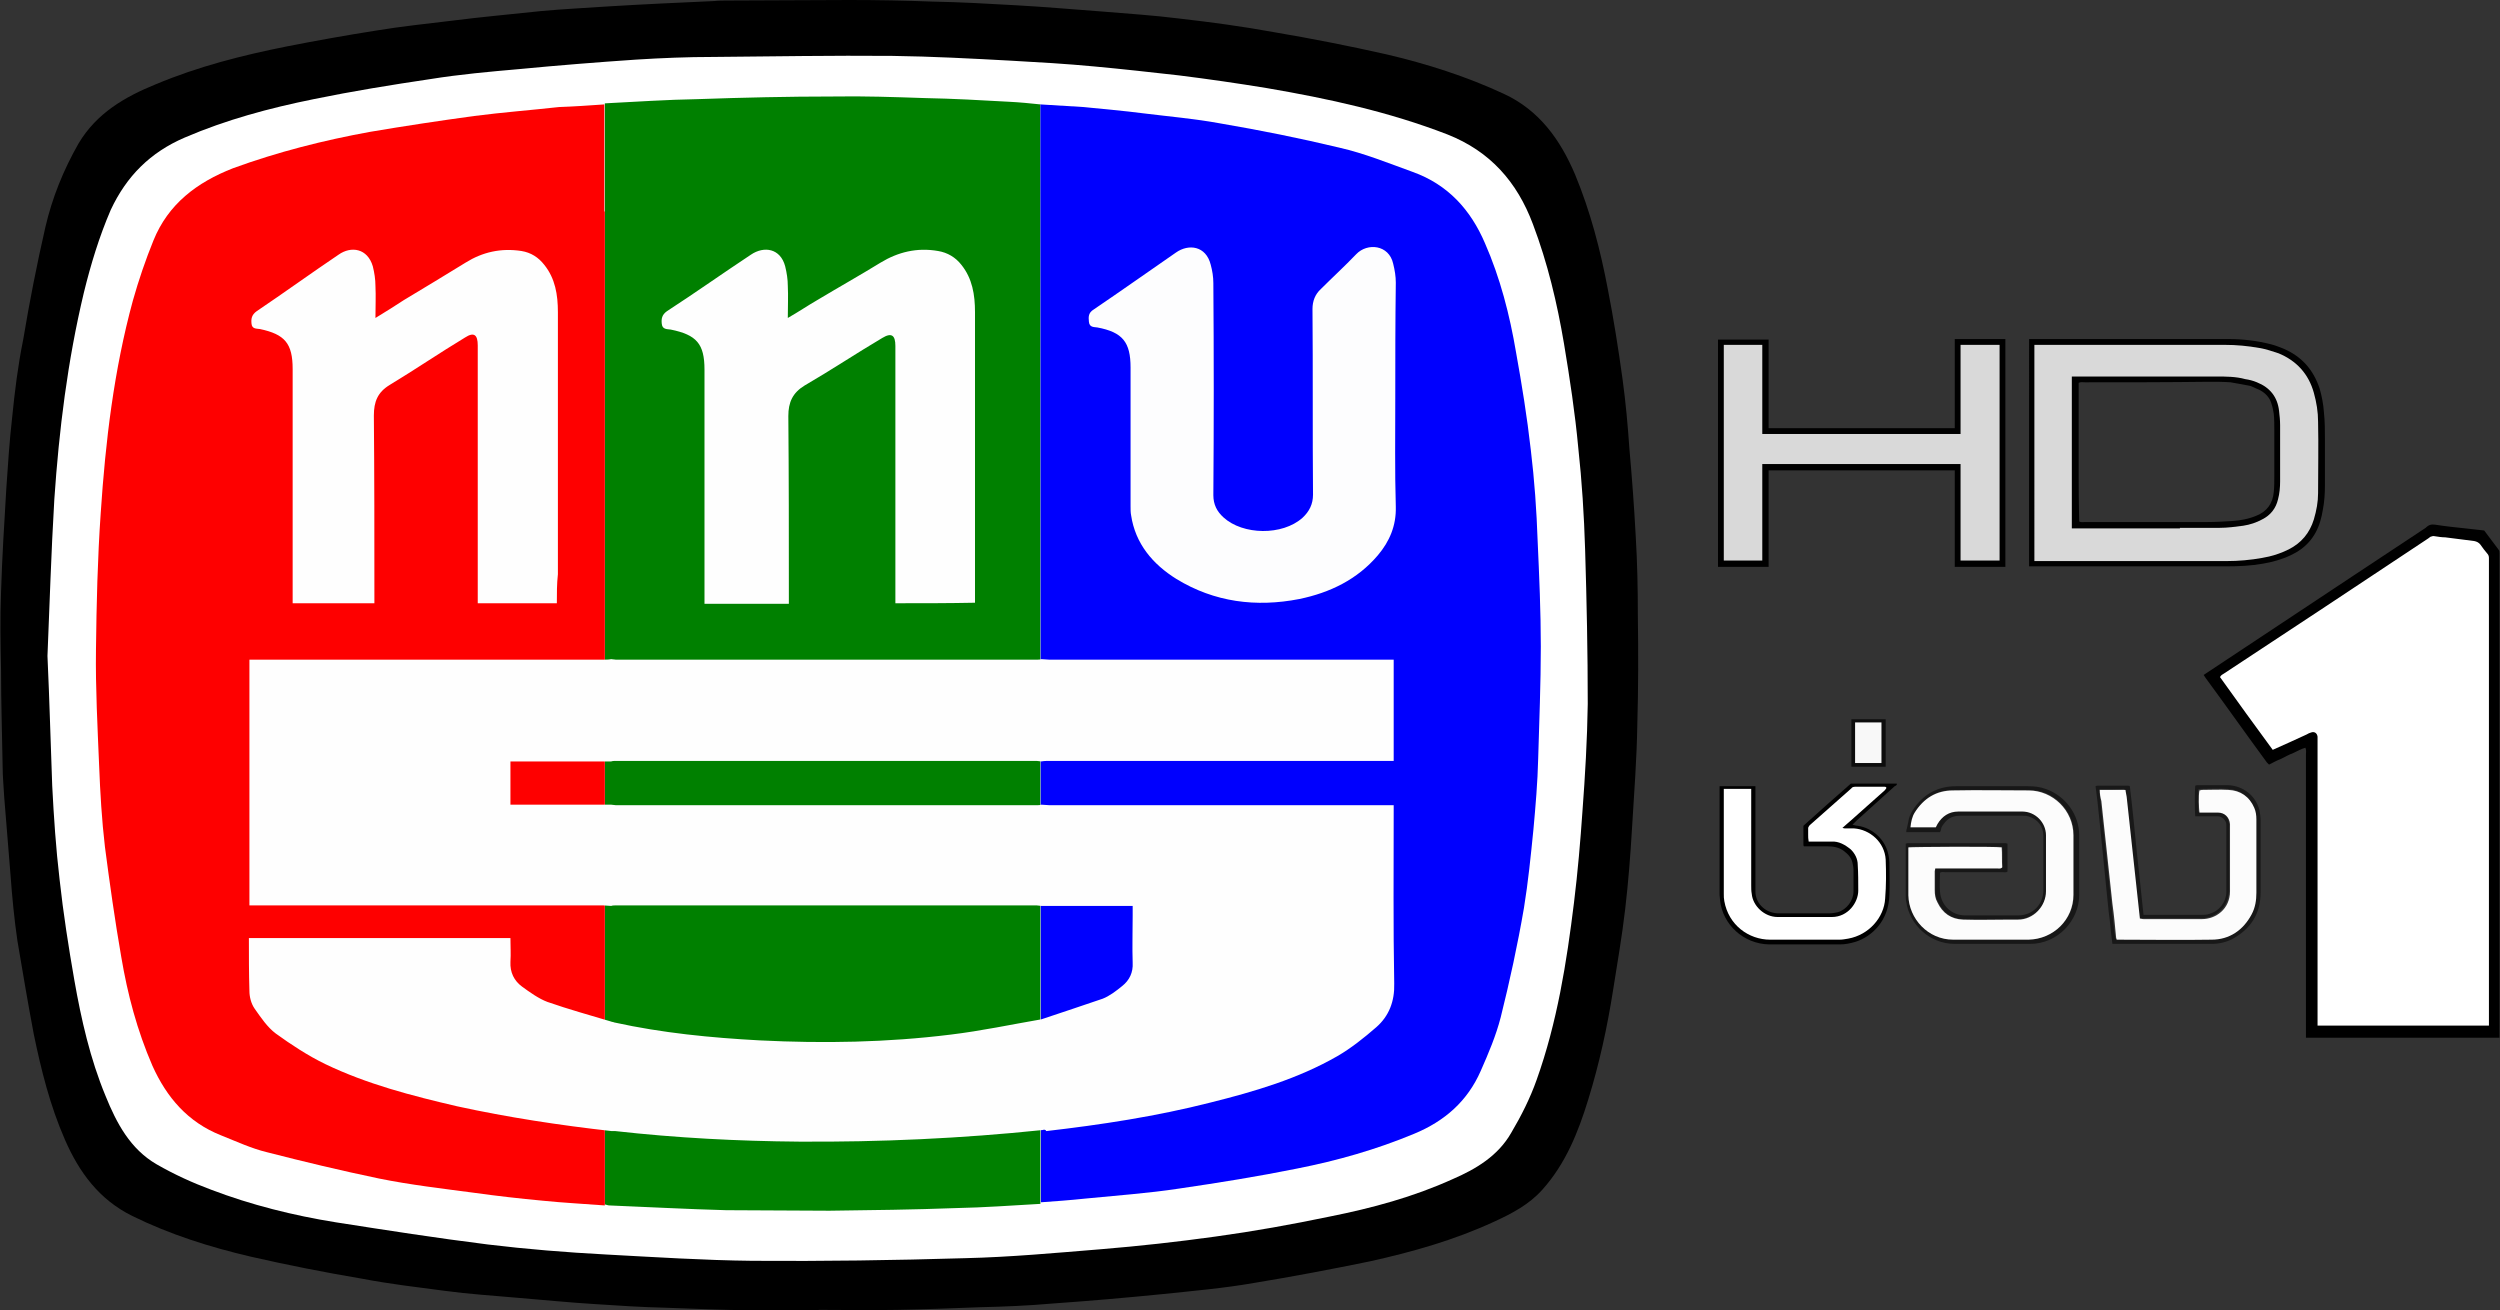 <?xml version="1.0" encoding="utf-8"?>
<!-- Generator: Adobe Illustrator 24.3.0, SVG Export Plug-In . SVG Version: 6.00 Build 0)  -->
<svg version="1.1" id="katman_1" xmlns="http://www.w3.org/2000/svg" xmlns:xlink="http://www.w3.org/1999/xlink" x="0px" y="0px"
	 viewBox="0 0 474.1 248.5" style="enable-background:new 0 0 474.1 248.5;" xml:space="preserve">
<rect x="0" y="0" width="474.1" height="248.5" fill="#333333" stroke="none"/>
<style type="text/css">
	.st0{fill-rule:evenodd;clip-rule:evenodd;}
	.st1{fill-rule:evenodd;clip-rule:evenodd;fill:#FFFFFF;}
	.st2{fill-rule:evenodd;clip-rule:evenodd;fill:#008000;}
	.st3{fill-rule:evenodd;clip-rule:evenodd;fill:#0000FE;}
	.st4{fill-rule:evenodd;clip-rule:evenodd;fill:#FE0000;}
	.st5{fill-rule:evenodd;clip-rule:evenodd;fill:#FEFEFE;}
	.st6{fill-rule:evenodd;clip-rule:evenodd;fill:#FDFDFE;}
	.st7{fill-rule:evenodd;clip-rule:evenodd;fill:#D9D9D9;}
	.st8{fill-rule:evenodd;clip-rule:evenodd;fill:#0D0D0D;}
	.st9{fill-rule:evenodd;clip-rule:evenodd;fill:#F8F8F8;}
	.st10{fill-rule:evenodd;clip-rule:evenodd;fill:#171717;}
	.st11{fill-rule:evenodd;clip-rule:evenodd;fill:#181818;}
	.st12{fill-rule:evenodd;clip-rule:evenodd;fill:#FCFCFC;}
</style>
<g>
	<path class="st0" d="M359.7,148.6c-2.9,0-5.8,0-8.7,0c-3,2.6-6,5.3-9,8c0,1.2,0,2.4,0,3.5c0,0.1,0,0.3,0.1,0.4c0.3,0,0.5,0,0.8,0
		c1.2,0,2.5,0,3.7,0c1.1,0,2.2,0.2,3.1,0.9c0.8,0.6,1.4,1.3,1.6,2.2c0.1,0.5,0.2,0.9,0.2,1.4c0,1.3,0,2.7,0,4c0,1.8-1.3,3.5-3,4
		c-0.5,0.1-1,0.2-1.5,0.2c-3.2,0-6.5,0-9.7,0c-0.1,0-0.2,0-0.3,0c-2.6-0.2-4.1-2.2-4.1-4.1c0-0.4,0-0.7,0-1.1v-7l0,0v-11.9h-6.8v7.9
		v4.2v8.5l0.1,1.1c0.5,4.5,4.4,8.2,9.3,8.3c1.6,0,3.3,0,4.9,0c0.9,0,1.6,0,2,0c2.2,0,4.3,0,6.5,0c1,0,2-0.2,3-0.5
		c3.1-1,6.3-4,6.4-8.9c0.1-2,0-4,0-6.1c-0.1-4.2-3.2-6.6-6-7c-0.3,0-0.6-0.1-1-0.2c0.3-0.3,0.5-0.5,0.8-0.8c2.4-2.2,4.8-4.3,7.2-6.5
		C359.5,149,359.8,148.9,359.7,148.6L359.7,148.6z"/>
	<path class="st0" d="M15,189.7l0.1,0.5l0-0.3L15,189.7L15,189.7z M161.1,0c5.2,0,10.5,0.1,15.7,0.3c5.4,0.1,10.6,0.4,15.9,0.7
		c5.5,0.3,11,0.8,16.5,1.2c4.8,0.4,9.5,0.7,14.3,1.3c6.1,0.7,12.1,1.5,18.1,2.6c7.1,1.2,14.2,2.6,21.3,4.2
		c7.7,1.8,15.2,4.2,22.3,7.5c6.7,3.1,10.7,8.7,13.5,15.3c2.9,7,4.8,14.3,6.2,21.7c1.1,5.6,2,11.3,2.8,17.1c0.6,4.4,1,8.8,1.3,13.2
		c0.5,5.6,0.9,11,1.2,16.6c0.3,5,0.4,9.9,0.4,15c0.1,6.9,0.1,13.8-0.1,20.7c-0.1,6.5-0.6,13-1,19.6c-0.3,5.1-0.7,10.3-1.3,15.4
		c-0.6,5.2-1.5,10.3-2.3,15.4c-1.1,7-2.6,13.9-4.7,20.7c-1.9,6.2-4.3,12.2-8.7,17.1c-2.5,2.8-5.7,4.5-9.2,6.1
		c-7.6,3.5-15.4,5.7-23.5,7.5c-7.3,1.5-14.7,2.9-22,4.1c-5.7,1-11.5,1.5-17.2,2.1c-7,0.7-13.9,1.3-21,1.8c-4.5,0.4-9.2,0.6-13.7,0.7
		c-5.2,0.2-10.4,0.4-15.7,0.5c-5,0.1-10,0-15,0c0.1,0,0.1,0.1,0.1,0.1c-4.3,0-8.7,0.1-13,0c-5.4-0.1-10.6-0.3-16-0.5
		c-4.5-0.1-9.1-0.4-13.6-0.7c-4.9-0.3-9.8-0.8-14.7-1.2c-4.5-0.4-9.2-0.7-13.6-1.3c-5.3-0.7-10.5-1.3-15.7-2.3
		c-7.1-1.2-14.2-2.6-21.2-4.2c-7.7-1.8-15.3-4.2-22.4-7.7c-6.3-3.1-10.1-8.3-12.8-14.5c-2.8-6.4-4.5-13.2-5.9-20
		c-1.1-5.8-2.1-11.8-3.1-17.7c-0.6-4.1-1-8.3-1.3-12.4c-0.4-5-0.8-9.9-1.2-14.8c-0.1-2-0.3-3.9-0.3-5.8c-0.1-6.1-0.3-12.1-0.3-18.2
		c-0.1-5-0.2-9.9,0-15c0.2-6.5,0.6-13,1-19.6c0.3-4.5,0.6-9,1.1-13.4c0.5-5,1.1-9.9,2.1-14.8C5.6,57.2,7,50.1,8.6,43.1
		c1.3-5.6,3.4-10.8,6.3-15.9c3.4-5.7,8.7-8.8,14.6-11.2c8.1-3.4,16.4-5.5,24.9-7.2C60,7.7,65.6,6.7,71.3,5.8C76.1,5,81,4.5,85.9,3.9
		c5.5-0.7,11.1-1.2,16.7-1.8c4.3-0.4,8.7-0.6,13-0.9c6.6-0.4,13.1-0.7,19.8-1c0.9-0.1,1.7-0.1,2.6-0.1C145.5,0.1,153.3,0,161.1,0
		L161.1,0z"/>
	<path class="st1" d="M169.2,10.6c7.6,0.1,15,0.5,22.4,0.9c5.4,0.3,10.6,0.6,15.9,1.1c5.4,0.5,10.8,1.1,16.1,1.7
		c5.6,0.7,11.1,1.5,16.6,2.4c11.7,2,23.2,4.5,34.3,8.8c8.1,3.2,13.2,9,16.2,17c2.8,7.4,4.6,15,5.9,22.7c1.1,6.6,2.1,13.2,2.7,19.7
		c0.7,6.4,1.1,12.8,1.3,19.3c0.3,9.8,0.5,19.5,0.5,29.3c-0.1,6.8-0.5,13.6-1,20.3c-0.4,5.8-0.9,11.6-1.6,17.3
		c-1.4,11.4-3.2,22.8-7.1,33.7c-1.2,3.4-2.9,6.8-4.8,10c-2.5,4.4-6.7,6.9-11.1,8.8c-7.5,3.4-15.3,5.5-23.3,7.1
		c-7.2,1.5-14.4,2.8-21.7,3.8c-7.2,1-14.4,1.8-21.7,2.4c-8.6,0.7-17.2,1.5-25.8,1.7c-13.4,0.4-26.9,0.6-40.3,0.5
		c-9.2-0.1-18.5-0.7-27.8-1.2c-7.5-0.4-15-1-22.4-1.9c-9.6-1.2-19.2-2.7-28.8-4.2c-8.1-1.3-16.1-3.3-23.7-6.2
		c-3.5-1.3-7-2.9-10.3-4.8c-5-2.9-7.6-7.8-9.7-13c-2.9-7-4.6-14.5-5.9-21.9c-1.1-6.3-2.1-12.7-2.8-19.1c-0.7-5.9-1.1-11.9-1.4-17.8
		c-0.3-7.9-0.5-15.9-0.9-24.6c0.4-9.5,0.7-19.6,1.3-29.7c0.9-13.2,2.5-26.2,5.6-39.2c1.3-5.3,2.9-10.6,5.1-15.7
		C24,33.4,28.5,28.9,35,26.1c7.9-3.4,16.1-5.6,24.5-7.3c7.3-1.5,14.7-2.7,22.1-3.8c5.6-0.9,11.2-1.4,16.9-1.9
		c7.3-0.7,14.8-1.3,22.2-1.8c4.8-0.3,9.7-0.5,14.5-0.5C146.6,10.7,157.9,10.5,169.2,10.6L169.2,10.6z"/>
	<path class="st2" d="M158,18.3c5.8-0.1,11.5,0.1,17.4,0.3c5.3,0.1,10.7,0.4,16,0.7c2,0.1,4,0.3,5.9,0.5v208.5
		c-5.3,0.3-10.7,0.7-16,0.8c-8,0.3-16,0.4-24,0.5l-19.6-0.1c-7.4-0.2-14.7-0.6-22.1-0.9c-0.3,0-0.5-0.1-0.9-0.2v-6.7v-8v-20.8v-21.7
		v-19V144v-19V31.5V19.6c5.9-0.3,11.7-0.7,17.6-0.8C140.9,18.5,149.5,18.3,158,18.3L158,18.3L158,18.3L158,18.3z"/>
	<path class="st3" d="M197.3,19.8l8.2,0.5c3.8,0.4,7.6,0.7,11.4,1.2c4.8,0.6,9.6,1,14.5,1.9c7.6,1.3,15.1,2.8,22.6,4.6
		c4.8,1.1,9.2,2.9,13.9,4.6c6.7,2.4,11,7.2,13.7,13.5c2.9,6.6,4.7,13.6,5.9,20.7c1.1,6.1,2.1,12.3,2.8,18.5
		c0.7,5.8,1.1,11.5,1.3,17.3c0.3,6.6,0.6,13.4,0.6,20c0,7.1-0.3,14.2-0.5,21.3c-0.1,4.4-0.5,9-0.9,13.4c-0.5,5-1,10-1.8,14.9
		c-1.2,7-2.7,13.9-4.4,20.7c-0.9,3.5-2.3,6.8-3.8,10.2c-2.5,5.7-6.8,9.5-12.6,11.9c-7.2,3-14.6,5.1-22.2,6.6
		c-7.4,1.5-14.9,2.7-22.4,3.8c-5.9,0.9-11.8,1.3-17.8,1.9c-2.8,0.3-5.6,0.5-8.4,0.7L197.3,19.8L197.3,19.8L197.3,19.8L197.3,19.8z"
		/>
	<path class="st4" d="M114.6,19.8v20.3h0.1v104.1l0,0c0,2.7,0,5.4,0,8.1l0,0v61.4H114l0.7,0.1c0,5,0,9.9,0,14.8
		c-3.9-0.3-7.9-0.5-11.8-0.9c-4.3-0.4-8.7-0.9-13-1.5c-6-0.8-12.1-1.5-18-2.7c-7.2-1.5-14.3-3.2-21.3-5c-2.9-0.7-5.7-2-8.7-3.2
		c-6.3-2.5-10.3-7.2-13-13.2c-2.9-6.7-4.7-13.5-5.9-20.6c-1.2-6.9-2.2-14-3.1-20.9c-0.6-5.1-0.9-10.3-1.1-15.4
		c-0.3-7.3-0.7-14.7-0.6-22c0.1-8.6,0.3-17.3,0.9-25.9c0.9-13.6,2.5-27.1,6.1-40.3c1.1-3.9,2.4-7.7,3.9-11.4
		c2.8-6.9,8.2-11,15.1-13.7c8.5-3.1,17.2-5.3,26-6.9c6.5-1.1,13.1-2.1,19.7-3c5.4-0.7,10.7-1.1,16.1-1.7
		C108.9,20.2,111.7,20,114.6,19.8L114.6,19.8L114.6,19.8L114.6,19.8z"/>
	<path class="st5" d="M197.7,214.3c-15.4,1.6-30.8,2.3-46.2,2.2c-11.6-0.1-23.2-0.7-34.8-2c-0.2,0-0.4,0-0.7,0
		c-9.8-1.1-19.7-2.6-29.3-4.7c-8.6-2-17.1-4.2-25-8c-3.3-1.6-6.5-3.7-9.4-5.8c-1.6-1.2-2.8-3-4-4.7c-0.7-1-1-2.3-1-3.4
		c-0.1-3.3-0.1-6.7-0.1-10c16.5,0,33,0,49.6,0c0,1.5,0.1,3,0,4.5c-0.1,2,0.7,3.6,2.2,4.7c1.5,1.1,3.2,2.3,4.8,2.9
		c4,1.4,8,2.5,12,3.7c0.2,0.1,0.5,0.1,0.7,0.2c9.1,2,18.3,2.9,27.6,3.4c12.1,0.6,24.1,0.4,36.2-1.1c5.8-0.7,11.4-1.9,17.2-2.9
		c3.9-1.3,7.8-2.6,11.6-3.9c1.3-0.5,2.6-1.5,3.7-2.4c1.4-1.1,2.1-2.6,2-4.4c-0.1-3,0-5.9,0-8.9c0-0.7,0-1.2,0-1.9
		c-5.9,0-11.6,0-17.3,0c-0.3,0-0.6-0.1-0.9-0.1c-26.5,0-53.2,0-79.8,0c-0.3,0-0.6,0-0.9,0.1c-0.5,0-1-0.1-1.5-0.1
		c-21.9,0-43.8,0-65.6,0c-0.5,0-0.9,0-1.5,0c0-15.5,0-30.9,0-46.6c0.5,0,1,0,1.5,0c21.9,0,43.8,0,65.6,0c0.5,0,1,0,1.5-0.1
		c0.3,0,0.6,0.1,0.9,0.1c26.5,0,53.2,0,79.8,0c0.3,0,0.6,0,0.9-0.1c0.5,0,1,0.1,1.5,0.1c21.3,0,42.5,0,63.8,0c0.5,0,0.9,0,1.5,0
		c0,6.4,0,12.6,0,19.2c-0.5,0-1,0-1.5,0c-21.3,0-42.5,0-63.8,0c-0.5,0-1,0-1.5,0.1c-0.3,0-0.6-0.1-0.9-0.1c-26.5,0-53.2,0-79.8,0
		c-0.3,0-0.6,0-0.9,0.1c-6.4,0-12.7,0-19.1,0c0,2.8,0,5.5,0,8.2c6.4,0,12.7,0,19.1,0c0.3,0,0.6,0.1,0.9,0.1c26.5,0,53.2,0,79.8,0
		c0.3,0,0.6,0,0.9-0.1c0.5,0,1,0.1,1.5,0.1c21.3,0,42.5,0,63.8,0c0.5,0,0.9,0,1.5,0c0,0.5,0,0.9,0,1.3c0,10.8-0.1,21.6,0.1,32.5
		c0.1,3.4-1,6.2-3.4,8.3c-2.3,2-4.8,4-7.4,5.5c-7.5,4.3-15.7,6.7-24.1,8.8c-10.2,2.6-20.7,4.2-31.1,5.4
		C198.3,214.2,198,214.2,197.7,214.3L197.7,214.3L197.7,214.3L197.7,214.3z"/>
	<path class="st5" d="M105.6,114.4c-5.1,0-10,0-15,0c0-0.5,0-0.9,0-1.4c0-15.8,0-31.6,0-47.5c0-2-0.7-2.6-2.4-1.5
		c-4.8,2.9-9.5,6.1-14.3,9c-2.3,1.4-3,3.2-3,5.8c0.1,11.3,0.1,22.7,0.1,34.1c0,0.5,0,0.9,0,1.5c-5.2,0-10.3,0-15.5,0
		c0-0.5,0-0.9,0-1.4c0-14.3,0-28.7,0-43c0-4.9-1.5-6.6-6.2-7.6c-0.7-0.1-1.5,0-1.6-1c-0.1-0.9,0-1.7,1-2.4
		c5.2-3.5,10.3-7.2,15.5-10.7c2.4-1.7,5.5-1.2,6.5,2.2c0.3,1.2,0.5,2.5,0.5,3.7c0.1,2,0,3.9,0,6.1c2-1.2,3.7-2.3,5.4-3.4
		c4-2.4,7.8-4.7,11.7-7.1c3.2-2,6.7-2.8,10.6-2.2c1.8,0.3,3.2,1.2,4.3,2.6c2.1,2.6,2.6,5.7,2.6,9c0,16.6,0,33.1,0,49.7
		C105.6,110.7,105.6,112.5,105.6,114.4L105.6,114.4L105.6,114.4L105.6,114.4z"/>
	<path class="st6" d="M264.6,75.5c0,6.9-0.1,13.8,0.1,20.6c0.1,3.6-1.2,6.6-3.4,9.2c-3.9,4.6-9.1,7.1-14.9,8.3
		c-8.2,1.6-16.1,0.6-23.3-3.8c-4.5-2.8-7.8-6.7-8.6-12.1c-0.1-0.5-0.1-1.1-0.1-1.7c0-8.8,0-17.6,0-26.3c0-4.8-1.5-6.7-6.3-7.6
		c-0.7-0.1-1.5,0-1.6-1.1c-0.1-0.9-0.1-1.7,0.9-2.3c5.3-3.6,10.4-7.2,15.6-10.8c2.4-1.7,5.7-1.3,6.6,2.3c0.3,1.1,0.5,2.3,0.5,3.5
		c0.1,13.5,0.1,26.9,0,40.2c0,1.8,0.7,3.1,1.9,4.2c3.7,3.4,11.2,3.5,15,0.1c1.3-1.2,2-2.6,2-4.4c-0.1-11.7,0-23.5-0.1-35.2
		c0-1.5,0.5-2.8,1.6-3.8c2.2-2.2,4.5-4.3,6.7-6.6c2.1-2.2,6.2-1.8,7,1.8c0.3,1.2,0.5,2.4,0.5,3.6C264.6,61.2,264.6,68.4,264.6,75.5
		L264.6,75.5L264.6,75.5L264.6,75.5z"/>
	<path class="st5" d="M169.8,114.4c0-1.8,0-3.4,0-5c0-14.6,0-29.2,0-43.8c0-2-0.7-2.6-2.5-1.5c-4.9,2.9-9.7,6.1-14.7,9
		c-2.3,1.4-3.1,3.2-3.1,5.8c0.1,11.3,0.1,22.8,0.1,34.1c0,0.5,0,0.9,0,1.5c-5.4,0-10.6,0-16,0c0-0.5,0-0.9,0-1.4c0-14.3,0-28.7,0-43
		c0-4.9-1.5-6.6-6.4-7.6c-0.7-0.1-1.6,0-1.7-1.1c-0.1-0.9,0-1.7,1-2.4c5.4-3.5,10.6-7.2,15.9-10.7c2.5-1.7,5.6-1.2,6.5,2.2
		c0.3,1.2,0.5,2.5,0.5,3.7c0.1,2,0,3.9,0,6.1c2.1-1.2,3.7-2.3,5.6-3.4c4-2.4,8.1-4.7,12-7.1c3.3-2,6.9-2.9,10.9-2.2
		c1.8,0.3,3.3,1.2,4.4,2.6c2.1,2.6,2.6,5.7,2.6,9c0,16.4,0,33,0,49.4c0,1.8,0,3.7,0,5.7C180.1,114.4,174.9,114.4,169.8,114.4
		L169.8,114.4L169.8,114.4L169.8,114.4z"/>
	<polygon class="st0" points="370.7,64.3 380.3,64.3 380.3,107.5 370.7,107.5 370.7,89.2 335.4,89.2 335.4,107.5 325.8,107.5 
		325.8,64.4 335.4,64.4 335.4,81.2 370.7,81.2 370.7,64.3 	"/>
	<polygon class="st7" points="326.9,65.4 334.2,65.4 334.2,82.3 371.8,82.3 371.8,65.4 379.2,65.4 379.2,106.3 371.8,106.3 
		371.8,88 334.2,88 334.2,106.3 326.9,106.3 326.9,65.4 	"/>
	<path class="st0" d="M395.4,72.5c-0.4,0-0.8-0.1-1.2,0.1c0,0.3,0,0.8,0,1.7l0,2.4V90l0,0.8c0,4.4,0.1,7.8,0.1,8.1
		c0.4,0.2,0.7,0.1,1.1,0.1c7.7,0,15.5,0,23.2,0c1.6,0,3.2-0.1,4.8-0.2c1.5-0.1,3.1-0.4,4.5-1c2-0.8,3.1-2.3,3.3-4.5
		c0.1-1,0.1-2.1,0.1-3.1c0-2.9,0-5.7,0-8.6c0-1,0-2.1-0.1-3.1c-0.1-0.6-0.2-1.2-0.4-1.8c-0.3-1.2-1.1-2.1-2.2-2.7l-1.8-0.8l-0.5-0.1
		l-3.3-0.6c-1.4-0.1-2.8-0.1-4.1-0.1C411,72.5,403.2,72.5,395.4,72.5L395.4,72.5z M384.7,64.3h0.8h8.6v0h24.5l0,0l4,0
		c2.7,0,5.4,0.3,8.1,1c0.8,0.2,1.5,0.5,2.3,0.8c3.5,1.5,5.7,4,6.9,7.6c0.4,1.4,0.7,2.9,0.8,4.4c0.2,1.8,0.2,3.6,0.2,5.3
		c0,2.9,0,5.7,0,8.6c0,1.6-0.1,3.2-0.4,4.7c-0.1,0.7-0.3,1.5-0.5,2.2c-0.9,3-2.8,5.1-5.6,6.4c-1.7,0.8-3.5,1.3-5.3,1.6
		c-2.3,0.4-4.5,0.5-6.8,0.5l-28.2,0v0h-3.3h-5.2h-0.8V64.3L384.7,64.3L384.7,64.3z"/>
	<path class="st7" d="M420.2,71.4c-3.7,0-7.3,0-11,0l-0.4,0v0l-12.3,0h-3.6l0,3.3c0,2.7,0,5.5,0,8.4l0,17.1h0v0h20.5v-0.1h1.9
		c1.9,0,3.8,0,5.6,0c1.5,0,3-0.2,4.5-0.4c1.3-0.2,2.5-0.6,3.6-1.2c1.6-0.8,2.6-2.1,3-3.8c0.3-1.1,0.4-2.3,0.4-3.4
		c0-3.6,0-7.1,0-10.7c0-0.9-0.1-1.8-0.2-2.7c-0.3-2.6-1.7-4.4-4.2-5.4c-0.7-0.3-1.5-0.5-2.2-0.6C424,71.4,422.1,71.4,420.2,71.4
		L420.2,71.4z M385.8,65.4h7.1v0h0v0h11.5l0.3,0h4v0l13.2,0c2.2,0,4.4,0.2,6.6,0.6c1.2,0.2,2.4,0.6,3.6,1c3.4,1.4,5.7,3.9,6.7,7.5
		c0.5,1.8,0.8,3.6,0.8,5.5c0.1,4.5,0,9,0,13.5c0,1.7-0.3,3.3-0.8,5c-0.8,2.6-2.4,4.5-4.8,5.7c-1.6,0.8-3.2,1.3-5,1.6
		c-2.2,0.4-4.5,0.6-6.7,0.6l-13.6,0v0l-6.9,0l-8.9,0v0h0v0h-7.1L385.8,65.4L385.8,65.4z"/>
	<path class="st0" d="M461.8,99.5c1.9,0.3,3.8,0.5,5.7,0.7c1.2,0.1,2.4,0.3,3.6,0.4c0.9,1.2,1.8,2.4,2.7,3.6
		c0.2,0.2,0.2,0.5,0.2,0.8c0,0.2,0,0.5,0,0.7V154h0v42.8h-36.7V162l0-18.9c0-0.4,0.1-0.8-0.1-1.3c-0.8,0.2-1.6,0.7-2.3,1
		c-0.8,0.3-1.5,0.7-2.3,1.1c-0.8,0.3-1.5,0.7-2.3,1.1c-0.2-0.2-0.3-0.3-0.4-0.4c-3.9-5.3-7.7-10.7-11.6-16c-0.1-0.2-0.3-0.4-0.4-0.6
		c0.3-0.2,0.6-0.4,0.9-0.6c9.2-6.1,18.4-12.2,27.6-18.3c4.5-3,9.1-6,13.6-9C460.6,99.5,461.1,99.4,461.8,99.5L461.8,99.5z"/>
	<path class="st1" d="M461.8,101.7c0.6,0.1,1.3,0.2,1.9,0.2c1.8,0.2,3.7,0.5,5.5,0.7c0.5,0.1,0.9,0.3,1.2,0.7
		c0.4,0.6,0.8,1.1,1.3,1.7c0.2,0.2,0.3,0.5,0.3,0.8c0,0.2,0,0.5,0,0.7v47.2v22.8v18h-32.5v-40.8h0v-13.1c0-0.3,0-0.6,0-0.9
		c-0.1-0.7-0.6-1-1.2-0.8c-0.3,0.1-0.6,0.2-0.9,0.4c-2.1,1-4.2,1.9-6.4,2.9c-3.4-4.6-6.7-9.2-10-13.8c0.2-0.4,0.5-0.5,0.8-0.7
		c6.4-4.2,12.7-8.4,19.1-12.6c6.5-4.3,13.1-8.7,19.6-13c0.1-0.1,0.3-0.2,0.4-0.3C461.2,101.7,461.4,101.6,461.8,101.7L461.8,101.7z"
		/>
	<polygon class="st8" points="351.1,136.4 357.6,136.4 357.6,145.4 351.1,145.4 351.1,136.4 	"/>
	<polygon class="st9" points="351.8,137 356.8,137 356.8,144.7 351.8,144.7 351.8,137 	"/>
	<path class="st1" d="M351.8,149.2c1.9,0,3.7,0,5.6,0c0.1,0,0.2,0,0.3,0.1c0.1,0.3-0.2,0.4-0.3,0.6c-2.1,1.9-4.3,3.8-6.4,5.7
		c-0.5,0.4-1,0.9-1.6,1.4c0.3,0.1,0.4,0.1,0.6,0.1c0.5,0,1.1,0,1.6,0c3,0.2,5.8,2.6,6,5.9c0.1,2.5,0.1,4.9-0.1,7.4
		c-0.2,3.6-3.1,6.9-7,7.6c-0.6,0.1-1.1,0.2-1.7,0.2c-4.4,0-8.7,0-13.1,0c-4.1,0-7.9-2.8-8.7-7.3c-0.1-0.5-0.1-0.9-0.1-1.4l0-7.5h0
		v-12.4h5.2V162h0l0,5.9c0,0.5,0,1.1,0.1,1.6c0.2,2.3,2.4,4.4,4.9,4.4c3.4,0,6.9,0,10.3,0c3.1,0,5-2.8,5-5c0-1.6,0-3.3-0.1-4.9
		c0-1.1-0.5-2.1-1.3-2.9c-1.1-0.9-2.3-1.6-3.7-1.5c-1.1,0-2.2,0-3.3,0c-0.3,0-0.6,0-1,0c-0.1-0.5-0.1-0.9-0.1-1.3c0-0.4,0-0.9,0-1.3
		c0-0.1,0.1-0.2,0.2-0.4c0.1-0.1,0.1-0.1,0.2-0.2c2.6-2.3,5.2-4.6,7.8-6.9C351.2,149.3,351.5,149.2,351.8,149.2L351.8,149.2z"/>
	<path class="st10" d="M367.9,157.8c-2.2,0-4.3,0-6.4,0c0-0.2,0-0.4,0.1-0.6c0.1-0.5,0.2-0.9,0.3-1.4c0.1-0.8,0.4-1.4,0.8-2.1
		c1.9-3,4.7-4.6,8.2-4.6c2.3,0,4.7,0,7.1,0c2.2,0,4.4,0,6.6,0c1.1,0,2.2,0.1,3.3,0.5c3.8,1.3,6.4,4.9,6.4,8.8c0,3.8,0,7.5,0,11.3
		c0,4.9-4.1,9.3-9.3,9.3c-4.8,0-9.5,0-14.3,0c-4.8,0-8.6-3.7-9.2-8c-0.1-0.4-0.1-0.9-0.1-1.3c0-3,0-6.1,0-9.1c0-0.2,0-0.4,0-0.6
		c0.1,0,0.2-0.1,0.3-0.1c6.2,0,12.4,0,18.7,0c0.1,0,0.2,0.1,0.3,0.1c0,1.8,0,3.6,0,5.3c-0.3,0.2-0.6,0.1-0.9,0.1
		c-3.6,0-7.3,0-10.9,0c-0.3,0-0.7-0.1-1,0.1c0,1.2-0.1,2.4,0,3.6c0.2,2.6,2.2,4.5,4.8,4.5c3.3,0,6.7,0,10,0c2.8,0,4.8-2.1,4.8-4.8
		c0-3.4,0-6.9,0-10.3c0-1.8-1.1-3.2-2.9-3.7c-0.3-0.1-0.7-0.1-1-0.1c-4,0-7.9,0-11.9,0c-1.2,0-2.2,0.4-2.9,1.3
		c-0.3,0.4-0.6,0.7-0.7,1.2C368.1,157.5,368,157.6,367.9,157.8L367.9,157.8z M367,164.6c0.4,0,0.8,0,1.1,0c3.6,0,7.2,0,10.8,0
		c0.3,0,0.6,0.1,0.9-0.2c0-1.2,0.1-2.5-0.1-3.8c-1.1-0.1-16.9-0.1-17.7,0c0,0.4,0,0.8,0,1.3c0,2.6,0,5.2,0,7.8
		c0,4.4,3.7,8.4,8.5,8.4c4.8,0,9.5,0,14.3,0c4.7,0,8.5-3.8,8.5-8.5c0-3.8,0-7.5,0-11.3c0-4.7-3.9-8.5-8.5-8.5c-4.8,0-9.5,0-14.3,0
		c-3.2,0-5.6,1.5-7.3,4.2c-0.5,0.8-0.7,1.8-0.8,2.8c1.6,0,3.2,0,4.8,0c0.1-0.2,0.2-0.4,0.3-0.6c0.9-1.6,2.2-2.4,4-2.4
		c4,0,8.1,0,12.1,0c2.5,0,4.5,2.1,4.5,4.5c0,3.5,0,7.1,0,10.6c0,2.9-2.5,5.3-5.3,5.4c-0.5,0-1,0-1.5,0c-3,0-5.9,0-8.9,0
		c-2.3,0-3.9-1.2-4.9-3.3c-0.4-0.7-0.5-1.5-0.5-2.3c0-1.2,0-2.4,0-3.6C367,165,367,164.9,367,164.6L367,164.6z"/>
	<path class="st11" d="M416.3,154.8c-0.1-0.9-0.1-4.9,0-5.8c0.1,0,0.2-0.1,0.4-0.1c1.9,0,3.8,0,5.8,0c2.9,0.1,5.3,2,6,4.8
		c0.1,0.6,0.2,1.2,0.2,1.8c0,4.6,0,9.2,0,13.8c0,4-1.9,6.9-5.4,8.8c-1.2,0.6-2.5,0.9-3.9,0.9c-6.1,0-12.1,0-18.2,0
		c-0.2,0-0.3,0-0.6,0c-0.3-2-0.4-4-0.7-6c-0.2-2-0.4-3.9-0.6-5.9c-0.2-2-0.4-4-0.6-6c-0.2-2-0.4-3.9-0.6-5.9c-0.2-2-0.4-4-0.7-6.1
		c0.2-0.1,0.3-0.1,0.4-0.1c1.9,0,3.8,0,5.7,0c0.1,0,0.3,0,0.4,0.1c0.5,4.1,0.9,8.2,1.3,12.2c0.4,4,0.9,8.1,1.3,12.2
		c0.3,0,0.5,0,0.8,0c3.3,0,6.7,0,10,0c0.6,0,1.2,0,1.7-0.2c1.8-0.5,3.1-2.1,3.2-4c0-0.3,0-0.5,0-0.8c0-3.8,0-7.6,0-11.4
		c0-0.2,0-0.5,0-0.7c0-0.9-0.9-1.6-1.6-1.6c-0.7,0-1.4,0-2.1,0C417.7,154.8,417,154.8,416.3,154.8L416.3,154.8z M398.1,149.7
		c0.1,0.7,0.1,1.4,0.2,2c0.2,2.2,0.5,4.3,0.7,6.5c0.2,2.2,0.5,4.4,0.7,6.5c0.2,2.2,0.5,4.3,0.7,6.5c0.2,2.1,0.4,4.3,0.7,6.4
		c0,0.2,0.1,0.3,0.1,0.4c0.1,0,0.2,0,0.3,0c5.9,0,11.8,0.1,17.7,0c3.4-0.1,6-1.8,7.6-4.8c0.7-1.3,0.9-2.7,0.9-4.1c0-3.5,0-7,0-10.5
		c0-1.1,0-2.3,0-3.4c0-0.7-0.1-1.5-0.4-2.2c-0.9-2.1-2.6-3.3-4.9-3.4c-1.7-0.1-3.4,0-5,0c-0.2,0-0.3,0-0.5,0.1c-0.1,1-0.1,3.4,0,4.2
		c0.3,0,0.6,0,0.9,0c0.9,0,1.8,0,2.6,0c1.3,0,2.2,0.9,2.3,2.2c0,0.2,0,0.5,0,0.7c0,1.4,0,2.8,0,4.2c0,2.6,0,5.2,0,7.8
		c0,3.4-2.7,5.4-5.3,5.3c-3.7,0-7.4,0-11.1,0c-0.2,0-0.5,0-0.7-0.1c0-0.1,0-0.1,0-0.1c-0.8-7.7-1.7-15.3-2.5-23
		c0-0.4-0.1-0.7-0.2-1.1c0,0,0-0.1,0-0.1c0,0-0.1,0-0.1-0.1C401.4,149.7,399.8,149.7,398.1,149.7L398.1,149.7z"/>
	<path class="st12" d="M367,164.7c0,0.2-0.1,0.4-0.1,0.5c0,1.2,0,2.4,0,3.6c0,0.8,0.1,1.6,0.5,2.3c1,2.1,2.6,3.2,4.9,3.3
		c3,0.1,5.9,0,8.9,0c0.5,0,1,0,1.5,0c2.9,0,5.3-2.5,5.3-5.4c0-3.5,0-7.1,0-10.6c0-2.4-2-4.5-4.5-4.5c-4,0-8.1,0-12.1,0
		c-1.8,0-3.1,0.9-4,2.4c-0.1,0.2-0.2,0.4-0.3,0.6c-1.6,0-3.2,0-4.8,0c0.1-1,0.3-2,0.8-2.8c1.7-2.7,4.1-4.2,7.3-4.2
		c4.8-0.1,9.5,0,14.3,0c4.6,0,8.5,3.8,8.5,8.5c0,3.8,0,7.5,0,11.3c0,4.7-3.8,8.4-8.5,8.5c-4.8,0-9.5,0-14.3,0c-4.8,0-8.4-4-8.5-8.4
		c0-2.6,0-5.2,0-7.8c0-0.4,0-0.9,0-1.3c0.8-0.1,16.6-0.2,17.7,0c0.1,1.3,0,2.5,0.1,3.8c-0.3,0.3-0.6,0.2-0.9,0.2
		c-3.6,0-7.2,0-10.8,0C367.8,164.7,367.5,164.7,367,164.7L367,164.7z"/>
	<path class="st12" d="M398.2,149.8c1.7,0,3.3,0,4.8,0c0.1,0,0.1,0.1,0.1,0.1c0,0,0,0.1,0,0.1c0.1,0.4,0.1,0.7,0.2,1.1
		c0.8,7.7,1.7,15.3,2.5,23c0,0,0,0.1,0,0.1c0.2,0,0.4,0.1,0.7,0.1c3.7,0,7.4,0,11.1,0c2.6,0,5.3-1.9,5.3-5.3c0-2.6,0-5.2,0-7.8
		c0-1.4,0-2.8,0-4.2c0-0.2,0-0.5,0-0.7c-0.1-1.3-1-2.2-2.3-2.2c-0.9,0-1.7,0-2.6,0c-0.3,0-0.6,0-0.9,0c-0.1-0.8-0.2-3.2,0-4.2
		c0.2,0,0.3-0.1,0.5-0.1c1.7,0,3.4-0.1,5,0c2.3,0.1,4,1.3,4.9,3.4c0.3,0.7,0.4,1.4,0.4,2.2c0,1.1,0,2.3,0,3.4c0,3.5,0,7,0,10.5
		c0,1.4-0.2,2.8-0.9,4.1c-1.6,3-4.2,4.8-7.6,4.8c-5.9,0.1-11.8,0-17.7,0c-0.1,0-0.2,0-0.3,0c0-0.1-0.1-0.3-0.1-0.4
		c-0.2-2.1-0.4-4.3-0.7-6.4c-0.2-2.2-0.5-4.3-0.7-6.5c-0.2-2.2-0.5-4.4-0.7-6.5s-0.5-4.3-0.7-6.5
		C398.3,151.2,398.2,150.5,398.2,149.8L398.2,149.8z"/>
</g>
</svg>
